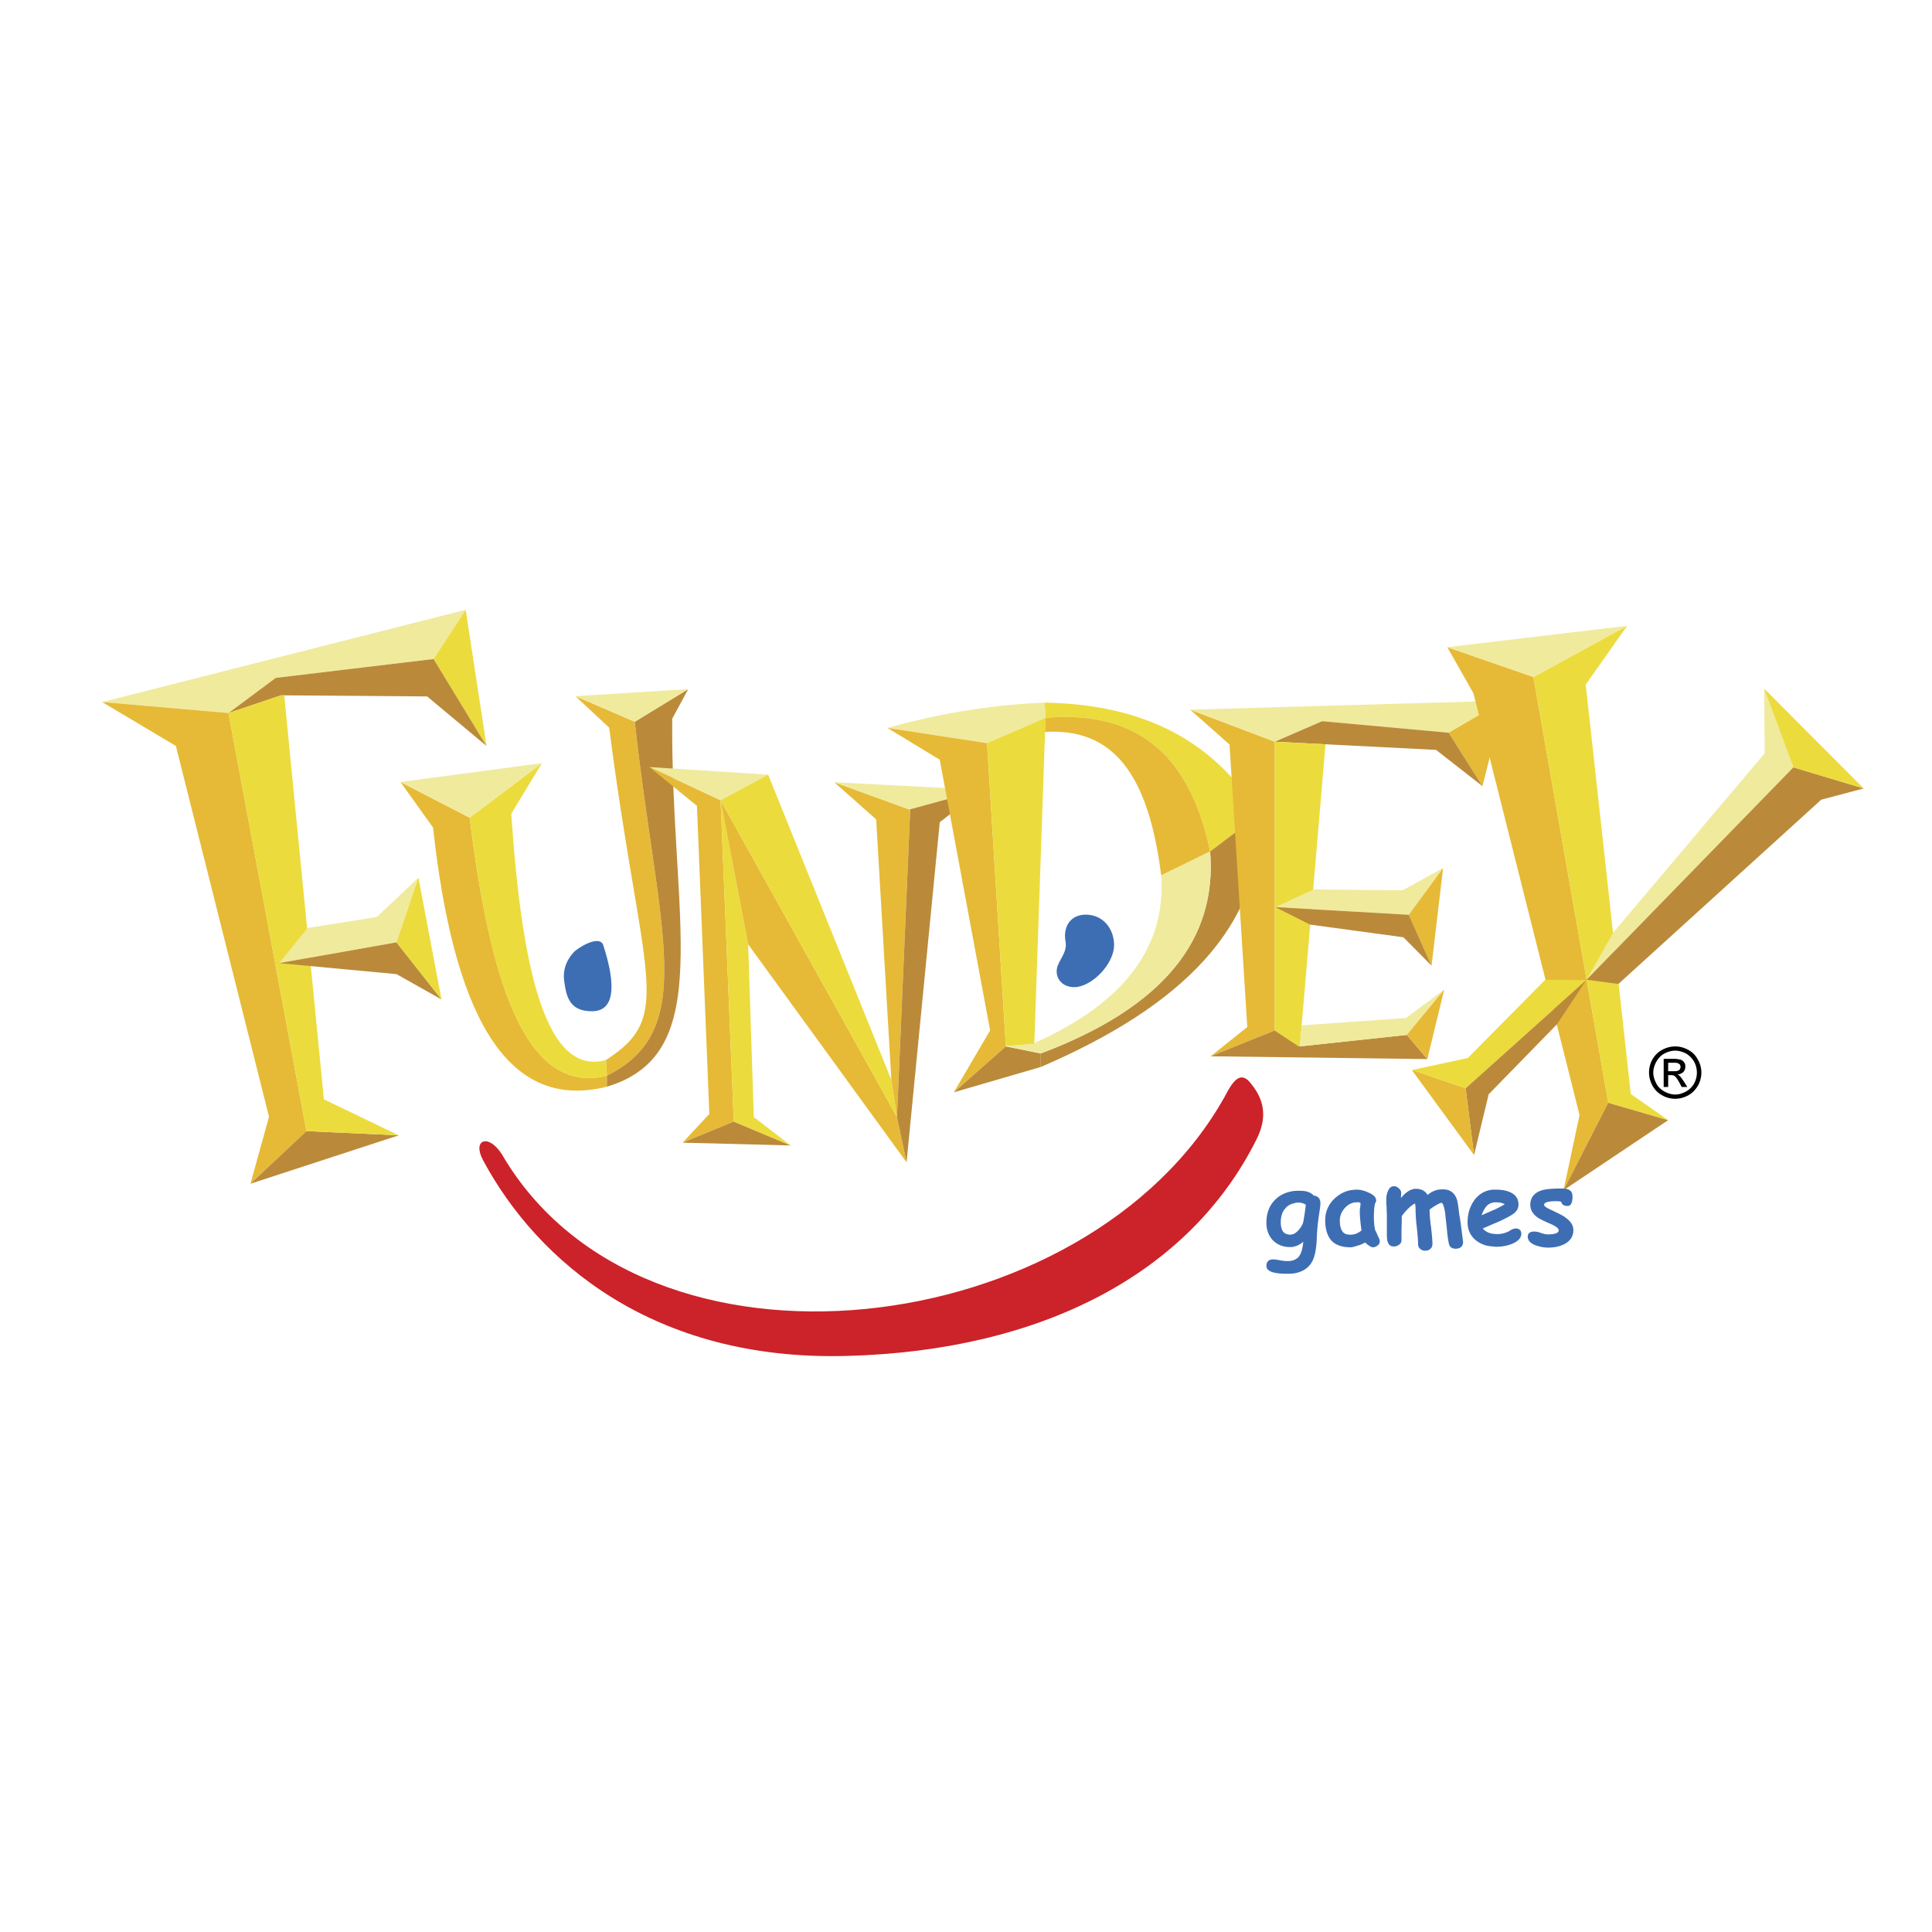 <svg xmlns="http://www.w3.org/2000/svg" width="2500" height="2500" viewBox="0 0 192.756 192.756"><g fill-rule="evenodd" clip-rule="evenodd"><path fill="#fff" d="M0 0h192.756v192.756H0V0z"/><path fill="#f0ea9d" d="M46.461 60.838l-36.266 9.206 12.603 1.095 4.716-3.508 15.747-1.881 3.2-4.912z"/><path fill="#ecdb3d" d="M48.539 74.424l-5.278-8.674 3.2-4.912 2.078 13.586z"/><path fill="#ba8a3a" d="M22.798 71.139l4.716-3.508 15.747-1.881 5.278 8.674-5.923-4.941-14.569-.112-5.249 1.768z"/><path fill="#e6ba36" d="M10.195 70.044l12.603 1.095 7.776 41.713-5.586 5.249 1.852-6.681-9.291-36.996-7.354-4.38z"/><path fill="#ba8a3a" d="M30.574 112.852l-5.586 5.249 14.793-4.829-9.207-.42z"/><path fill="#ecdb3d" d="M30.574 112.852l9.207.42-7.467-3.592-3.958-40.309h-.309l-5.249 1.768 7.776 41.713z"/><path fill="#f0ea9d" d="M27.851 96.094l2.835-3.509 6.905-1.095 4.155-3.929-2.19 6.456-11.705 2.077z"/><path fill="#ba8a3a" d="M27.851 96.094l11.705-2.077 4.491 5.698-4.491-2.527-11.705-1.094z"/><path fill="#ecdb3d" d="M44.047 99.715l-4.491-5.698 2.19-6.456 2.301 12.154z"/><path d="M39.949 78.017l6.906 3.565c1.993 15.86 5.389 27.79 13.698 25.741v1.095c-10.386 2.61-15.382-7.944-17.347-25.853l-3.257-4.548z" fill="#e6ba36"/><path d="M46.854 81.582c1.993 15.86 5.389 27.79 13.698 25.741l-.084-1.572c-6.035 1.712-8.421-9.15-9.46-24.562l3.06-5.053-7.214 5.446z" fill="#ecdb3d"/><path d="M60.552 107.322l-.084-1.572c6.906-4.435 3.565-7.888.309-33.151l-3.368-3.144 5.923 2.555c2.301 20.94 6.428 30.736-2.78 35.312z" fill="#e6ba36"/><path d="M63.332 72.01c2.302 20.94 6.428 30.736-2.779 35.312v1.095c11.004-3.285 6.372-16.646 6.513-36.716l1.6-2.948-5.334 3.257z" fill="#ba8a3a"/><path fill="#f0ea9d" d="M68.665 68.753l-5.333 3.257-5.923-2.555 11.256-.702zM54.068 76.136l-7.214 5.446-6.905-3.565 14.119-1.881z"/><path fill="#e6ba36" d="M64.792 76.529l7.101 3.312 1.319 32.056-5.108 2.106 2.666-2.863-1.235-30.738-4.743-3.873z"/><path fill="#ba8a3a" d="M78.882 114.283l-5.67-2.386-5.108 2.106 10.778.28z"/><path fill="#ecdb3d" d="M73.212 111.897l-1.319-32.056 2.751 14.372.562 17.235 3.676 2.835-5.67-2.386z"/><path fill="#e6ba36" d="M71.893 79.841l2.751 14.372 15.804 21.755-.955-4.52-17.6-31.607z"/><path fill="#f0ea9d" d="M64.792 76.529l7.101 3.312 4.744-2.554-11.845-.758z"/><path fill="#ecdb3d" d="M76.637 77.287l12.295 30.456.561 3.705-17.6-31.607 4.744-2.554z"/><path fill="#e6ba36" d="M89.493 111.448l-.561-3.705-1.516-25.993-4.183-3.705 7.579 2.75-1.319 30.653z"/><path fill="#f0ea9d" d="M83.233 78.045l7.579 2.75 7.102-1.992-14.681-.758z"/><path fill="#ba8a3a" d="M89.493 111.448l.955 4.52 3.312-33.937 4.154-3.228-7.186 1.965.084.027-1.319 30.653z"/><path d="M88.539 72.627l9.938 1.516 5.838-2.526-.084-1.516c-4.688.196-9.741.87-15.692 2.526z" fill="#f0ea9d"/><path d="M104.314 71.617l-.084-1.516c11.199.196 17.459 4.8 21.418 11.144l-4.914 3.706c-1.851-8.843-6.568-14.177-16.42-13.334z" fill="#ecdb3d"/><path fill="#e6ba36" d="M88.539 72.627l9.938 1.516 1.878 30.259-5.191 4.577 3.621-6.176-5.025-27.004-5.221-3.172z"/><path fill="#ba8a3a" d="M95.164 108.979l5.191-4.577 3.483.702v1.348l-8.674 2.527z"/><path d="M103.838 106.452v-1.348c12.379-4.66 17.6-11.48 16.896-20.154l4.914-3.706c.45 11.089-7.72 19.173-21.81 25.208z" fill="#ba8a3a"/><path fill="#ecdb3d" d="M98.477 74.143l5.837-2.526-1.123 32.532-2.836.226-1.878-30.232z"/><path d="M120.734 84.95c-1.852-8.842-6.568-14.176-16.42-13.333l-.057 1.431.057-.028c6.625-.365 10.246 4.014 11.537 14.316l4.883-2.386z" fill="#e6ba36"/><path d="M103.838 105.104c12.379-4.66 17.6-11.48 16.896-20.154l-4.883 2.386c.504 7.158-3.705 12.744-12.66 16.729v.084l-2.836.226v.027l3.483.702z" fill="#f0ea9d"/><path fill="#e6ba36" d="M118.742 70.803l8.449 3.199v28.801l-6.4 2.583 3.65-2.92-1.769-28.183-3.93-3.48z"/><path fill="#ba8a3a" d="M140.355 103.252l-10.75 1.15-2.414-1.599-6.4 2.583 21.615.28-2.051-2.414z"/><path fill="#f0ea9d" d="M118.742 70.803l8.449 3.199 4.715-2.049 12.633 1.151 5.502-3.2-31.299.899z"/><path fill="#e6ba36" d="M147.908 78.438l-3.369-5.334 5.502-3.2-2.133 8.534z"/><path fill="#ba8a3a" d="M143.275 74.816l-16.084-.814 4.715-2.049 12.633 1.151 3.369 5.334-4.633-3.622z"/><path fill="#ecdb3d" d="M132.244 74.255l-2.555 30.147h-.084l-2.414-1.599V74.002l5.053.253z"/><path fill="#f0ea9d" d="M140.355 103.252l-10.666 1.15.198-2.104 10.384-.731 3.819-2.835-3.735 4.52z"/><path fill="#e6ba36" d="M142.406 105.666l-2.051-2.414 3.735-4.52-1.684 6.934z"/><path fill="#f0ea9d" d="M127.248 90.508l3.789-1.768 8.899.084 4.041-2.218-3.424 4.66-13.305-.758z"/><path fill="#e6ba36" d="M142.826 96.347l-2.273-5.081 3.424-4.66-1.151 9.741z"/><path fill="#ba8a3a" d="M127.248 90.508l3.451 1.74 9.321 1.264 2.806 2.835-2.273-5.081-13.305-.758z"/><path fill="#e6ba36" d="M144.398 64.571l8.59 2.975 7.467 42.471-4.463 8.73 1.6-7.495-10.582-42.077-2.612-4.604z"/><path fill="#ba8a3a" d="M166.434 111.757l-5.979-1.74-4.463 8.73 10.442-6.99z"/><path fill="#ecdb3d" d="M160.455 110.017l-7.467-42.471 9.348-5.108-4.127 5.866 4.492 40.842 3.733 2.611-5.979-1.74z"/><path fill="#f0ea9d" d="M162.336 62.438l-9.348 5.108-8.59-2.975 17.938-2.133z"/><path fill="#ecdb3d" d="M158.266 97.778l-4.098-.028-7.721 7.804-5.586 1.207 5.362 1.824 12.043-10.807z"/><path fill="#ba8a3a" d="M146.223 108.585l12.043-10.807-2.92 4.408-6.821 6.989-1.461 6.063-.841-6.653z"/><path fill="#e6ba36" d="M147.064 115.238l-.841-6.653-5.362-1.824 6.203 8.477z"/><path fill="#f0ea9d" d="M158.293 97.75l2.668-4.716 15.101-17.881-.056-6.456 2.92 7.86-20.633 21.193z"/><path fill="#ba8a3a" d="M158.293 97.75l3.172.421 20.238-18.386 4.24-1.123-7.017-2.105-20.633 21.193z"/><path fill="#ecdb3d" d="M185.943 78.662l-7.017-2.105-2.92-7.86 9.937 9.965z"/><path d="M50.083 115.182c14.204 24.337 58.47 18.694 72.113-5.782.785-1.516 1.572-2.667 2.609-1.291 1.545 1.853 1.488 3.677.59 5.501-6.736 13.559-21.613 21.165-40.898 21.671-19.312.533-30.877-9.432-36.295-19.509-1.123-2.078.533-2.724 1.881-.59z" fill="#cc2229"/><path d="M108.805 91.294c-1.74-.281-2.807.926-2.498 2.639.254 1.291-1.037 2.049-.869 3.2.168 1.066 1.178 1.487 2.133 1.319 1.6-.309 3.369-2.189 3.564-3.874.14-1.347-.617-3.003-2.33-3.284zM56.286 97.862c.225 1.684.59 3.031 2.779 3.031 3.172 0 1.628-4.996 1.123-6.596-.365-1.066-2.47.225-2.92.674-.14.169-1.207 1.207-.982 2.891z" fill="#3d6eb4"/><path d="M167.135 105.638h-1.15v2.807h.449v-1.179h.281c.141 0 .281.028.365.084 0 .028.027.028.055.057.113.112.254.309.422.617l.225.421h.561l-.336-.533c-.168-.252-.309-.449-.422-.562a.606.606 0 0 0-.225-.14c.225-.028.422-.112.59-.253a.807.807 0 0 0 .197-.562.647.647 0 0 0-.113-.393.716.716 0 0 0-.365-.281 5.865 5.865 0 0 0-.534-.083zm0-1.236c.449 0 .871.112 1.293.337.42.225.729.533.953.955.252.421.365.87.365 1.318 0 .449-.113.871-.336 1.292-.254.421-.562.758-.982.982-.422.225-.844.337-1.293.337s-.898-.112-1.291-.337c-.42-.225-.758-.562-.982-.982a2.692 2.692 0 0 1 0-2.61c.254-.422.562-.73.982-.955a2.696 2.696 0 0 1 1.291-.337zm0 4.8c.365 0 .73-.111 1.096-.309.336-.196.59-.449.785-.785a2.267 2.267 0 0 0 0-2.19 2.255 2.255 0 0 0-.812-.814c-.338-.169-.703-.281-1.068-.281s-.729.112-1.066.281c-.365.196-.617.478-.814.814-.195.364-.309.729-.309 1.094 0 .365.113.73.309 1.096.17.336.449.589.787.785.363.198.727.309 1.092.309zm0-2.329H166.434v-.843H167.135c.113 0 .225.028.281.057a.498.498 0 0 1 .197.141c.027.056.055.14.055.225a.45.45 0 0 1-.139.309.677.677 0 0 1-.394.111z"/><path d="M129.045 124.389c-.113.028-.225.028-.365.028-.674 0-1.236-.225-1.686-.674-.42-.449-.645-1.039-.645-1.74 0-.955.281-1.713.869-2.302.479-.478 1.068-.758 1.826-.87.195-.028.393-.028.588-.028.338 0 .619.028.871.112.225.084.42.196.561.365.449.056.674.309.674.785 0 .225-.055.562-.111.955a19.178 19.178 0 0 0-.254 2.61c-.055 1.123-.223 1.937-.588 2.442-.365.533-.955.87-1.74.982-.225.027-.449.027-.674.027-1.348 0-2.021-.252-2.021-.785 0-.197.057-.365.168-.478.113-.112.281-.169.477-.169.17 0 .395.028.674.085.309.056.562.084.787.084s.42-.028.59-.084c.225-.085.42-.196.561-.394.225-.309.365-.785.422-1.459-.17.168-.395.309-.619.393-.113.059-.254.086-.365.115zm19.93-1.291c.111 0 .252.028.363.028.479 0 .871-.112 1.207-.281.281-.196.506-.281.674-.281.365 0 .562.197.562.534 0 .393-.309.729-.871.982a4.242 4.242 0 0 1-1.572.309c-.111 0-.252 0-.363-.028-.674-.027-1.207-.225-1.656-.562-.59-.448-.898-1.066-.898-1.853 0-.898.252-1.628.701-2.245.479-.618 1.096-.954 1.854-1.011h.225c.617 0 1.123.084 1.516.28.533.253.785.674.785 1.207 0 .394-.195.73-.645 1.011-.197.141-.59.337-1.152.618l-.729.309-1.039.448c.168.197.365.338.59.422.139.056.278.084.448.113zm0-2.359h.027c.477-.225.842-.421 1.123-.589-.225-.141-.533-.196-.926-.196-.057 0-.141 0-.225.027a1.157 1.157 0 0 0-.59.281c-.225.225-.422.562-.562.982.395-.168.76-.336 1.153-.505zm7.41-.421c-.365 0-.562-.141-.617-.421-.141-.028-.281-.057-.449-.057-.842 0-1.264.113-1.264.365 0 .141.252.309.758.533.701.337 1.18.562 1.404.758.504.365.758.758.758 1.235 0 .59-.281 1.038-.814 1.348-.449.253-1.01.393-1.684.393-.449 0-.871-.084-1.264-.225-.506-.196-.787-.478-.787-.87 0-.337.225-.505.646-.505.141 0 .393.028.674.141.309.112.533.14.701.14.703 0 1.066-.14 1.066-.421 0-.169-.252-.365-.729-.589-.73-.31-1.18-.534-1.377-.674-.504-.365-.729-.786-.729-1.264 0-.701.365-1.179 1.094-1.432.449-.141 1.096-.196 1.994-.196.336 0 .617.028.785.141.225.112.338.337.338.673.002.619-.168.927-.504.927zm-21.643 2.864c.197 0 .365-.028.533-.084.197-.084.393-.196.562-.337-.113-.814-.17-1.432-.17-1.853 0-.112 0-.253.029-.394.027-.141.027-.309.057-.477-.057-.028-.113-.057-.17-.084h-.141c-.252 0-.477.027-.701.14-.195.084-.365.225-.533.394-.365.393-.533.813-.533 1.291 0 .477.084.813.252 1.066.141.225.395.337.73.337l.085.001zm0-4.435c.197-.028.422-.057.617-.057.338 0 .73.084 1.152.28.533.225.785.478.785.786a.416.416 0 0 1-.113.309c-.027.141-.055.337-.084.534 0 .196-.027.448-.027.729 0 .674.057 1.123.141 1.432.027.028.111.196.252.533.141.28.197.449.197.505 0 .197-.057.337-.197.449s-.309.196-.506.196c-.139 0-.42-.168-.758-.477-.309.168-.588.28-.842.337-.252.084-.449.14-.617.14-.842 0-1.488-.224-1.908-.674-.393-.448-.617-1.122-.617-2.021 0-.842.309-1.572.926-2.161.476-.447 1.009-.729 1.599-.84zm5.026.785c.504-.617 1.01-.926 1.486-.926.533 0 .928.196 1.18.617.225-.196.449-.337.701-.421.254-.112.533-.141.842-.141.674 0 1.152.337 1.377 1.011.055.141.141.617.225 1.432.111.562.225 1.487.393 2.807a.68.68 0 0 1-.197.506.923.923 0 0 1-.533.168c-.42 0-.645-.196-.701-.589-.084-.365-.141-.87-.197-1.517-.084-.729-.139-1.234-.168-1.516-.111-.617-.225-.954-.365-.954-.084 0-.279.084-.561.253a5.3 5.3 0 0 0-.617.421c0 .393.027.954.139 1.712.086.758.141 1.319.141 1.713 0 .196-.055.364-.195.477-.141.141-.309.196-.533.196a.68.68 0 0 1-.506-.196c-.141-.112-.197-.28-.197-.477 0-.394-.055-.982-.139-1.769a15.931 15.931 0 0 1-.113-1.74c0-.226-.027-.394-.057-.534-.42.225-.814.618-1.234 1.151 0 .028-.057.056-.084.112 0 .701-.029 1.263-.029 1.656v.758a.506.506 0 0 1-.252.449.787.787 0 0 1-.506.168c-.309 0-.504-.14-.588-.393-.086-.169-.113-.449-.113-.842v-1.938c0-.168-.027-.421-.027-.758-.029-.337-.029-.59-.029-.758 0-.337.057-.59.17-.842.141-.337.336-.478.588-.478.197 0 .365.084.506.225a.612.612 0 0 1 .225.505c-.005-.081-.005.06-.032.452zm-10.723.533c-.338.085-.619.253-.814.506-.309.337-.449.813-.449 1.375 0 .394.084.73.225.927.168.196.393.309.729.309.086 0 .197-.028.311-.056.168-.085.363-.225.533-.422.279-.337.449-.646.477-.954.057-.337.141-.842.225-1.544a.946.946 0 0 0-.336-.168c-.141-.028-.227-.057-.338-.057-.227 0-.395.029-.563.084z" fill="#3d6eb4"/></g></svg>